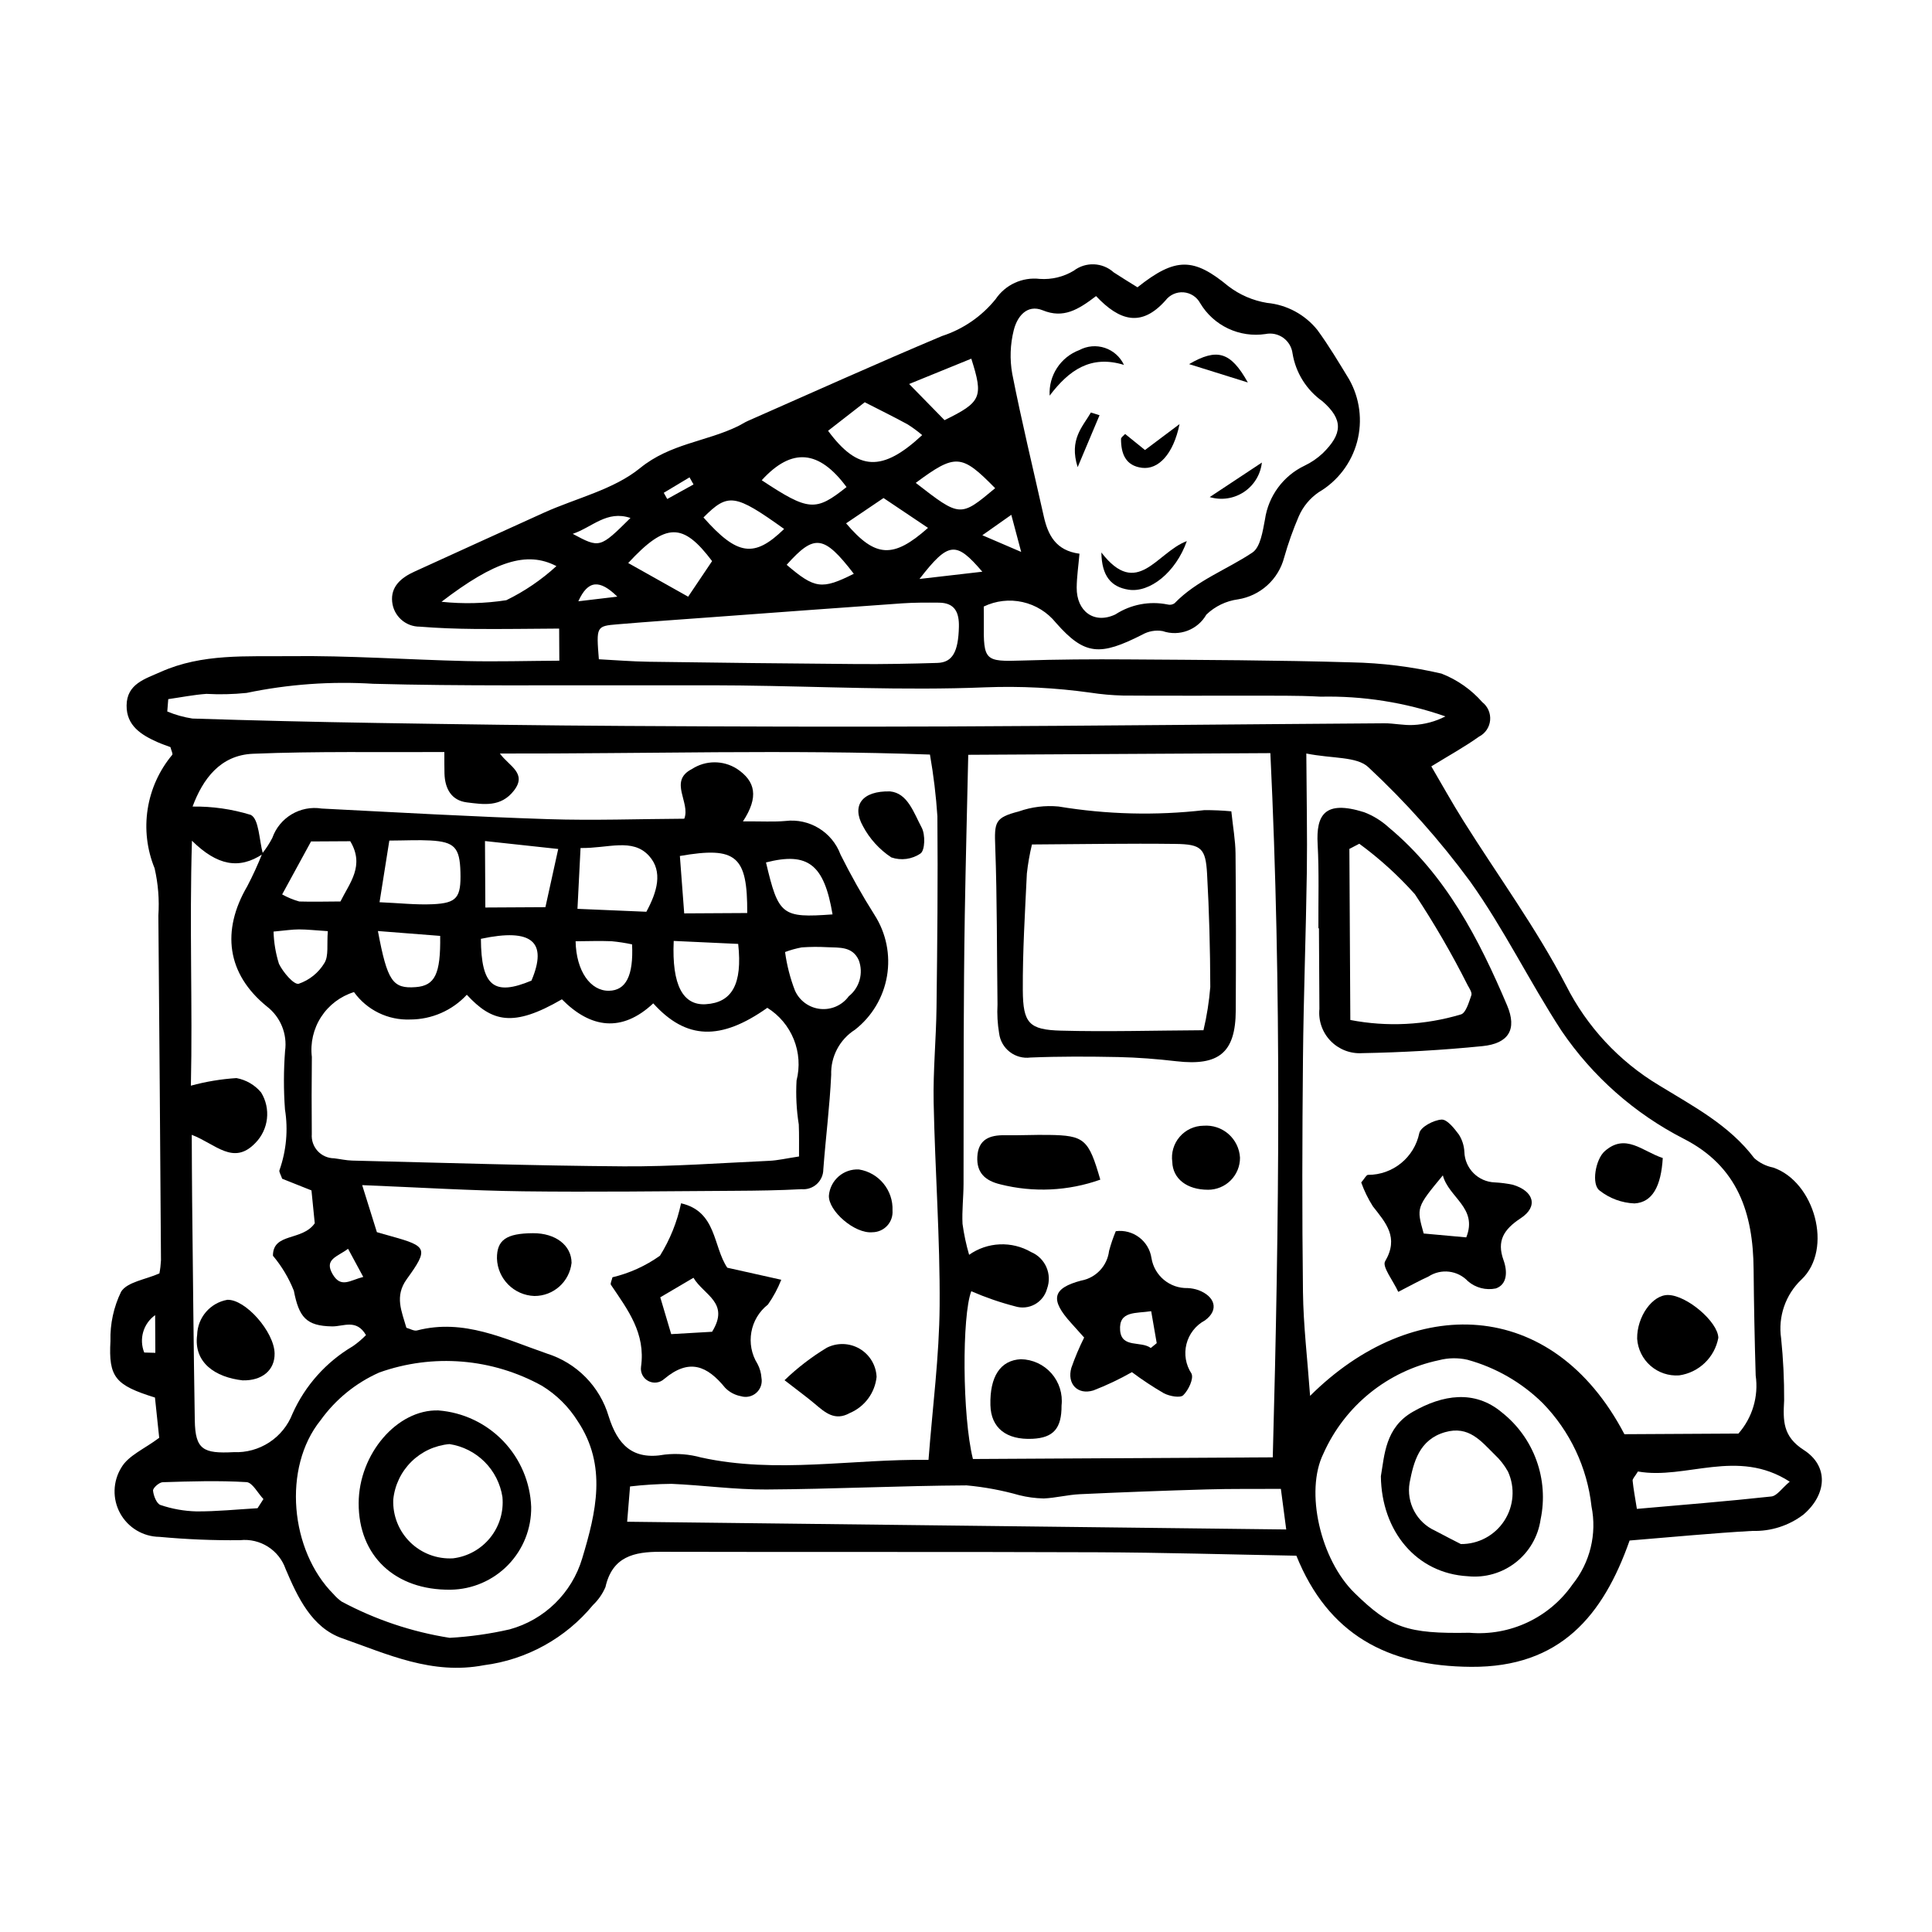 <?xml version="1.0" encoding="UTF-8"?>
<!-- Uploaded to: ICON Repo, www.svgrepo.com, Generator: ICON Repo Mixer Tools -->
<svg fill="#000000" width="800px" height="800px" version="1.1" viewBox="144 144 512 512" xmlns="http://www.w3.org/2000/svg">
 <g>
  <path d="m531.83 361.55c9.105 14.5 19.301 28.422 27.168 43.559h0.004c5.543 10.98 14.082 20.164 24.629 26.492 9.035 5.547 18.621 10.52 25.273 19.332v-0.004c1.414 1.258 3.137 2.113 4.996 2.481 10.977 3.731 15.984 21.602 7.516 29.672l-0.004-0.004c-4.238 4.016-6.25 9.844-5.394 15.617 0.559 5.453 0.824 10.93 0.797 16.41-0.289 5.398-0.398 9.551 5.199 13.152 6.727 4.324 6.082 11.852-0.082 17.121-3.883 2.957-8.672 4.488-13.551 4.328-10.598 0.594-21.168 1.629-32.52 2.547-7 19.859-18.336 33.641-42.008 33.477-22.219-0.152-37.898-8.633-46.301-29.453-17.984-0.324-35.422-0.844-52.863-0.91-38.539-0.148-77.078-0.027-115.62-0.125-7.047-0.02-12.809 1.25-14.625 9.379h-0.004c-0.766 1.777-1.879 3.379-3.281 4.715-7.254 8.805-17.59 14.512-28.902 15.961-13.781 2.648-25.566-2.926-37.602-7.144-8.039-2.816-11.785-10.875-14.965-18.348h0.004c-1.758-5.043-6.758-8.211-12.07-7.641-7.133 0.078-14.262-0.219-21.363-0.879-4.348-0.051-8.332-2.441-10.422-6.25-2.09-3.812-1.957-8.457 0.34-12.148 1.859-3.184 6.16-4.945 10.012-7.856-0.344-3.262-0.746-7.062-1.125-10.668-10.512-3.273-12.332-5.356-11.793-15.016h-0.004c-0.113-4.508 0.855-8.977 2.828-13.035 1.629-2.59 6.418-3.195 10.152-4.844h-0.004c0.219-1.152 0.355-2.316 0.414-3.488-0.199-30.449-0.43-60.898-0.691-91.348 0.281-4.207-0.055-8.43-1-12.539-2.023-4.961-2.66-10.375-1.836-15.668 0.824-5.293 3.07-10.262 6.504-14.375 0.234-0.277-0.246-1.148-0.469-2.055-1.023-0.391-2.242-0.793-3.406-1.309-4.312-1.918-8.27-4.352-8.211-9.742 0.059-5.719 4.894-7.019 9.02-8.871 11.023-4.945 22.855-4.047 34.379-4.184 15.523-0.184 31.055 0.938 46.59 1.301 8.039 0.188 16.09-0.047 24.688-0.098l-0.047-8.512c-7.668 0.043-15.043 0.164-22.41 0.098-4.84-0.043-9.688-0.215-14.512-0.605h-0.004c-3.773 0.023-6.949-2.828-7.324-6.586-0.43-4.031 2.394-6.41 5.879-7.992 11.473-5.207 22.914-10.48 34.402-15.656 8.555-3.856 18.402-6.078 25.418-11.793 7.981-6.5 17.531-7 25.953-11.105 0.875-0.426 1.688-0.984 2.574-1.375 17.164-7.555 34.262-15.27 51.543-22.539v0.004c5.559-1.812 10.469-5.199 14.145-9.746 2.586-3.844 7.106-5.914 11.711-5.371 3.148 0.219 6.289-0.539 8.992-2.168 3.18-2.426 7.637-2.242 10.605 0.441 2.109 1.391 4.277 2.691 6.293 3.953 10.129-8.074 14.938-7.848 24.07-0.305 3.008 2.305 6.543 3.832 10.285 4.438 5.219 0.496 10.016 3.074 13.305 7.156 3.047 4.164 5.699 8.625 8.391 13.039v-0.004c2.875 5.051 3.644 11.031 2.144 16.645-1.504 5.613-5.16 10.406-10.176 13.34-2.309 1.582-4.125 3.773-5.254 6.332-1.535 3.566-2.836 7.227-3.894 10.961-0.742 2.84-2.293 5.398-4.469 7.371-2.176 1.969-4.879 3.266-7.777 3.723-3.148 0.422-6.082 1.84-8.371 4.039-2.312 4.051-7.18 5.887-11.594 4.367-1.863-0.32-3.785 0.023-5.426 0.965-11.113 5.617-15.18 5.574-22.871-3.191-2.234-2.762-5.34-4.688-8.809-5.465-3.465-0.777-7.094-0.359-10.297 1.188 0.008 1.672 0.035 2.957 0.02 4.242-0.117 10.121 0.301 10.387 10.094 10.07 9.359-0.305 18.73-0.367 28.098-0.301 19.746 0.141 39.496 0.195 59.23 0.781 8.039 0.156 16.039 1.152 23.867 2.981 4.156 1.621 7.867 4.215 10.812 7.57 1.465 1.145 2.246 2.961 2.07 4.812s-1.289 3.484-2.949 4.328c-3.902 2.777-8.125 5.094-12.633 7.875 2.652 4.516 5.449 9.57 8.516 14.453zm-315.67 4.516h0.004c1.906-5.422 7.418-8.699 13.094-7.793 20.039 1.023 40.074 2.16 60.125 2.812 11.91 0.387 23.844-0.051 35.957-0.117 1.715-4.332-4.246-9.945 1.992-13.148v0.004c3.633-2.379 8.32-2.406 11.977-0.07 4.887 3.269 5.84 7.434 1.582 13.918 5.102-0.027 8.191 0.168 11.238-0.105h0.004c6.352-0.773 12.402 2.914 14.621 8.918 2.734 5.481 5.742 10.82 9.016 16 3.074 4.801 4.246 10.574 3.289 16.195-0.957 5.621-3.977 10.68-8.465 14.195-4.074 2.586-6.481 7.137-6.32 11.961-0.383 8.367-1.465 16.699-2.086 25.059v-0.004c-0.004 1.484-0.633 2.898-1.73 3.898-1.098 0.996-2.562 1.492-4.043 1.355-5.828 0.316-11.672 0.398-17.508 0.43-18.773 0.105-37.551 0.367-56.324 0.133-13.824-0.176-27.641-1.035-42.602-1.637 1.516 4.84 2.695 8.621 3.898 12.465 1.559 0.441 2.773 0.797 3.996 1.137 9.309 2.582 9.73 3.297 3.938 11.289-3.32 4.578-1.348 8.543-0.117 12.91 1.012 0.277 2.023 0.918 2.816 0.711 12.422-3.227 23.25 2.262 34.395 6.113l0.004 0.004c7.906 2.469 14.062 8.723 16.402 16.672 2.348 7.441 6.285 11.672 14.852 10.109h-0.004c3.234-0.363 6.512-0.102 9.645 0.77 20.02 4.387 40.012 0.344 60.258 0.633 1.078-14.027 2.856-27.426 2.949-40.836 0.129-17.969-1.227-35.941-1.586-53.922-0.168-8.375 0.66-16.762 0.762-25.148 0.207-16.855 0.379-33.711 0.23-50.566l0.008 0.004c-0.363-5.516-1.023-11.004-1.98-16.449-37.688-1.363-75.27-0.195-113.97-0.273 2.41 3.34 7.312 5.199 3.715 9.828-3.469 4.469-8.074 3.656-12.457 3.121-4.137-0.508-5.84-3.672-5.945-7.684-0.043-1.531-0.023-3.066-0.035-5.66-17.152 0.094-33.953-0.234-50.715 0.457-8.688 0.359-13.301 6.723-16.008 13.996v-0.004c5.219-0.074 10.414 0.668 15.406 2.199 2.227 1.074 2.234 6.746 3.242 10.344-6.328 4.219-12.129 3.086-18.809-3.488-0.699 22.828 0.188 43.934-0.285 64.914 3.949-1.078 7.996-1.75 12.078-2.012 2.551 0.469 4.859 1.809 6.523 3.797 2.644 4.285 2.016 9.824-1.523 13.41-5.828 6.074-10.531 0.234-16.848-2.172 0.035 6.176 0.039 11.816 0.102 17.453 0.215 19.414 0.383 38.824 0.703 58.238 0.129 7.742 2.234 8.828 10.312 8.406 3.34 0.145 6.644-0.766 9.445-2.602 2.797-1.832 4.949-4.5 6.152-7.621 3.352-7.473 8.945-13.715 16.004-17.867 1.242-0.867 2.398-1.848 3.457-2.93-2.539-4.371-5.984-2.262-8.98-2.309-6.875-0.109-8.781-2.434-10.145-9.477h-0.004c-1.34-3.359-3.207-6.481-5.531-9.25 0.004-6.195 7.727-3.805 11.082-8.598-0.215-2.164-0.527-5.281-0.871-8.711l-7.766-3.094c-0.363-1.098-0.891-1.832-0.711-2.285h0.004c1.82-5.152 2.32-10.68 1.453-16.078-0.375-5.152-0.367-10.328 0.023-15.48 0.637-4.519-1.203-9.031-4.82-11.812-10.633-8.629-12.102-20.07-5.188-31.875 1.48-2.832 2.809-5.738 3.984-8.707 1.012-1.27 1.895-2.633 2.641-4.074zm264.5-22.48-80.066 0.445c-0.309 14.102-0.676 28.199-0.914 42.297-0.184 10.922-0.246 21.844-0.289 32.766-0.051 12.887 0.004 25.77-0.043 38.656-0.012 3.539-0.445 7.09-0.27 10.613h0.004c0.379 2.762 0.961 5.492 1.742 8.172 2.387-1.68 5.203-2.641 8.117-2.766 2.914-0.129 5.805 0.582 8.328 2.047 3.766 1.594 5.617 5.867 4.207 9.711-0.469 1.762-1.637 3.254-3.231 4.137-1.598 0.883-3.484 1.074-5.223 0.531-3.973-1.027-7.859-2.367-11.621-4.008-2.484 6.449-2.414 33.086 0.434 44.465l79.461-0.441c1.711-62.449 2.387-123.93-0.637-186.62zm9.664 31.512c-0.238 16.473-0.867 32.941-1.023 49.414-0.195 20.633-0.258 41.27 0 61.902 0.113 8.855 1.18 17.695 1.887 27.504 27.074-26.957 64.133-26.418 83.301 10.16l30.211-0.168c3.703-4.211 5.375-9.836 4.574-15.387-0.281-9.379-0.465-18.758-0.551-28.145-0.121-14.832-4.129-27.285-18.59-34.633-12.992-6.672-24.102-16.496-32.312-28.57-8.461-12.969-15.277-27.062-24.258-39.629-8.012-10.887-17.02-21-26.91-30.211-3.043-2.91-9.488-2.254-16.465-3.648 0.066 12.102 0.277 21.758 0.137 31.41zm-263.68 49.004c-0.074 6.809-0.078 13.617-0.016 20.43-0.129 1.648 0.434 3.277 1.551 4.496 1.121 1.219 2.695 1.918 4.352 1.93 1.609 0.195 3.211 0.57 4.824 0.609 23.969 0.57 47.934 1.363 71.906 1.527 12.883 0.086 25.77-0.887 38.652-1.469 2.211-0.102 4.402-0.629 7.836-1.145-0.016-2.973 0.055-5.75-0.066-8.516h-0.004c-0.609-3.84-0.805-7.734-0.586-11.613 0.922-3.621 0.664-7.438-0.727-10.902-1.391-3.465-3.848-6.394-7.016-8.371-12.316 8.719-21.477 8.523-30.234-1.18-8.293 7.793-16.586 6.644-24.207-1.074-12.957 7.539-18.543 5.988-25.199-1.203l0.004-0.004c-3.867 4.172-9.297 6.547-14.984 6.559-5.879 0.242-11.484-2.488-14.922-7.266-3.578 1.105-6.656 3.43-8.699 6.574-2.039 3.141-2.914 6.898-2.465 10.617zm193.72-197.86c-4.309-1.754-6.871 1.82-7.711 5.285h-0.004c-0.941 3.766-1.078 7.688-0.398 11.512 2.488 12.641 5.539 25.172 8.348 37.746 1.113 4.984 3.184 9.125 9.473 9.953-0.289 3.344-0.715 6.168-0.738 8.996-0.047 6.277 4.637 9.773 10.277 7.086v-0.004c4.078-2.641 9.027-3.582 13.789-2.625 0.633 0.18 1.316 0.066 1.859-0.309 5.879-6.086 13.832-8.898 20.645-13.453 2.137-1.43 2.734-5.684 3.328-8.781 0.902-6.195 4.832-11.535 10.48-14.234 1.75-0.832 3.363-1.93 4.781-3.25 5.312-5.191 5.555-8.961-0.039-13.832l0.004 0.004c-4.227-2.996-7.078-7.559-7.918-12.672-0.207-1.66-1.098-3.164-2.457-4.141s-3.066-1.34-4.707-1.004c-3.375 0.508-6.824 0-9.91-1.457-3.086-1.461-5.668-3.805-7.414-6.738-0.883-1.633-2.539-2.711-4.391-2.856-1.855-0.145-3.652 0.664-4.781 2.141-6.391 7.184-12.172 5.457-18.41-1.145-4.793 3.668-8.684 5.984-14.109 3.777zm-225.37 108.18c16.18 0.516 32.363 0.906 48.551 1.164 22.031 0.355 44.066 0.672 66.102 0.797 28.496 0.164 56.996 0.258 85.496 0.137 38.562-0.164 77.129-0.578 115.69-0.84 2.574-0.016 5.164 0.59 7.719 0.449 2.965-0.141 5.859-0.918 8.496-2.277-10.621-3.699-21.82-5.469-33.062-5.227-6.453-0.359-12.934-0.238-19.402-0.258-10.988-0.031-21.977 0.047-32.965-0.039-2.898-0.074-5.793-0.328-8.66-0.77-9.23-1.293-18.562-1.766-27.879-1.41-21.594 0.887-43.266-0.242-64.906-0.488-8.719-0.098-17.441-0.016-26.164-0.043-23.672-0.07-47.352 0.234-71.008-0.406v0.004c-11.273-0.707-22.59 0.105-33.648 2.414-3.543 0.367-7.106 0.453-10.664 0.254-3.383 0.242-6.734 0.914-10.102 1.395-0.086 1.094-0.172 2.184-0.258 3.277h0.004c2.137 0.891 4.371 1.516 6.66 1.867zm84.051 241.38c9.223-2.516 16.492-9.613 19.23-18.77 3.719-12.309 6.66-24.645-1.168-36.395-2.383-3.816-5.625-7.027-9.465-9.379-13.203-7.316-28.914-8.602-43.133-3.531-6.223 2.762-11.594 7.133-15.562 12.664-10.125 12.551-8.078 34.539 3.43 46.07h0.004c0.633 0.738 1.352 1.398 2.141 1.965 8.941 4.789 18.621 8.043 28.641 9.617 5.348-0.297 10.66-1.047 15.883-2.242zm281.68-11.902c4.668-5.801 6.516-13.379 5.039-20.676-1.137-10.328-5.699-19.977-12.957-27.41-5.555-5.461-12.414-9.406-19.926-11.469-2.488-0.559-5.074-0.52-7.543 0.121-13.578 2.859-24.965 12.059-30.613 24.734-4.977 10.055-0.777 28.141 8.238 36.945 9.457 9.242 13.898 10.867 30.457 10.551v0.004c10.734 0.914 21.141-3.965 27.305-12.801zm-77.285-25.332c-6.789 0.039-13.145-0.047-19.488 0.137-11.266 0.324-22.523 0.75-33.781 1.273-3.223 0.148-6.418 1-9.641 1.133l-0.004-0.008c-2.156-0.047-4.305-0.336-6.398-0.859-4.566-1.297-9.238-2.168-13.965-2.602-17.691 0.094-35.379 0.984-53.07 1.09-8.387 0.051-16.777-1.141-25.18-1.5v0.004c-3.656 0.035-7.312 0.262-10.945 0.688-0.289 3.519-0.516 6.309-0.766 9.352l174.66 2.047c-0.539-4.098-0.906-6.875-1.418-10.754zm-167.53-219.2c18.414 0.262 36.824 0.469 55.238 0.613 7.094 0.051 14.191-0.082 21.281-0.301 4.019-0.125 5.535-2.988 5.688-9.539 0.09-3.801-1.035-6.402-5.305-6.43-3.234-0.023-6.484-0.047-9.707 0.18-16.77 1.176-33.531 2.43-50.297 3.66-8.383 0.617-16.766 1.191-25.141 1.895-5.664 0.473-5.656 0.559-4.965 9.266 4.312 0.223 8.758 0.594 13.207 0.656zm262.16 214.59c-0.828 1.375-1.461 1.938-1.41 2.434 0.215 2.16 0.625 4.305 1.129 7.477 12.133-1.074 23.91-2.004 35.648-3.289 1.484-0.164 2.769-2.172 4.859-3.922-13.902-8.992-27.566-0.438-40.227-2.699zm-333.49-150.86c5.297 0.227 9.691 0.727 14.055 0.531 6.488-0.293 7.566-1.77 7.383-8.531-0.176-6.488-1.551-8.012-7.996-8.363-3.207-0.176-6.434 0.004-10.848 0.027-0.887 5.594-1.637 10.309-2.594 16.336zm52.453 1.754 18.258 0.773c2.828-5.203 4.484-10.664 0.695-14.828-4.379-4.812-10.867-1.934-18.137-2.066-0.285 5.684-0.523 10.367-0.816 16.125zm-24.414-0.352 15.922-0.09c0.988-4.492 2.035-9.242 3.394-15.422l-19.41-2.102zm69.402 1.461c0.082-15.117-2.844-17.727-17.848-15.117 0.34 4.504 0.688 9.102 1.148 15.211zm-10.973 24.164c6.906-0.422 9.75-5.266 8.578-15.98l-17.086-0.789c-0.535 11.797 2.492 17.141 8.508 16.773zm23.621-3.629v0.004c1.199 2.707 3.754 4.562 6.695 4.875s5.828-0.969 7.57-3.359c2.863-2.277 3.934-6.144 2.644-9.57-1.688-3.715-5.191-3.269-8.352-3.43-2.25-0.125-4.508-0.109-6.754 0.051-1.508 0.281-2.988 0.691-4.422 1.23 0.473 3.492 1.348 6.918 2.617 10.203zm-131.34-23.59c3.496 0.105 7 0.012 10.895-0.008 2.418-4.91 6.5-9.469 2.594-15.965l-10.387 0.059c-2.305 4.223-4.797 8.793-7.656 14.035h-0.004c1.441 0.805 2.973 1.438 4.559 1.883zm161.19-126.45c-3.625-1.98-7.336-3.801-11.352-5.856l-9.719 7.562c7.914 10.723 14.398 10.949 24.945 1.137l-0.004 0.004c-1.223-1.039-2.516-1.992-3.871-2.848zm-58.152 45.672c2.051-3.047 4.137-6.148 6.344-9.434-7.656-10.152-12.152-10.391-22.23 0.512 5.41 3.039 10.105 5.676 15.887 8.922zm38.266 84.199c-2.223-13.27-6.508-16.617-17.637-13.773 3.312 14.039 4.215 14.742 17.637 13.77zm-155.31 150.45c-7.379-0.441-14.805-0.207-22.207 0.023-0.934 0.027-2.621 1.535-2.559 2.231 0.125 1.371 0.965 3.484 1.984 3.812l-0.004-0.004c3.059 1.039 6.254 1.609 9.477 1.695 5.414 0.035 10.828-0.531 16.242-0.844l1.555-2.422c-1.488-1.57-2.91-4.398-4.488-4.492zm51.68-233.3c5.723 0.605 11.496 0.465 17.18-0.418 4.836-2.359 9.305-5.402 13.273-9.035-7.84-4.09-16.402-1.301-30.453 9.453zm-16.852 87.254c2.5 13.34 3.926 15.316 9.996 14.867 5.086-0.379 6.652-3.391 6.504-13.578zm124.19-117.66c-7.285-9.828-14.484-10.562-22.477-1.805 12.453 8.223 14.285 8.34 22.477 1.805zm16.59-27.309c3.852 3.938 6.695 6.84 9.379 9.582 9.77-4.789 10.344-6.086 7.094-16.293-5.211 2.125-10.359 4.223-16.473 6.711zm-78.875 147.67c-3.168-0.129-6.348-0.004-9.516 0.012 0.156 7.906 3.93 13.191 8.836 13.117 4.496-0.066 6.531-3.981 6.129-12.293h0.004c-1.801-0.387-3.621-0.664-5.453-0.836zm-21.211 10.438c4.324-10.242 0.191-13.984-13.402-11.074 0.078 12.516 3.406 15.262 13.402 11.074zm-61.641-13.57c-1.832 0.004-3.664 0.301-6.711 0.578 0.082 2.902 0.566 5.777 1.434 8.547 1.082 2.223 3.953 5.606 5.231 5.281l-0.004 0.004c2.852-0.973 5.269-2.922 6.82-5.504 1.176-1.891 0.609-4.867 0.902-8.441-3.324-0.215-5.5-0.465-7.672-0.465zm128.6-106.12c-13.07-9.352-14.848-9.605-21.379-3.051 8.984 10.141 13.449 10.777 21.375 3.051zm55.922-10.805c-8.902-9.086-10.492-9.23-21.043-1.41 11.785 9.148 11.785 9.148 21.043 1.41zm-17.793 10.516c-4.059-2.723-7.844-5.266-11.789-7.91-3.68 2.488-6.766 4.574-9.922 6.707 7.742 9.086 12.453 9.43 21.711 1.203zm-37.461 9.785c7.438 6.359 9.305 6.644 17.797 2.379-7.977-10.348-10.441-10.586-17.797-2.379zm51.852 1.832c-6.977-8.148-8.922-8.039-16.652 1.922zm-108.55-10.035c7.16 3.836 7.195 3.824 15.305-4.207-6.273-2.109-10.094 2.449-15.301 4.207zm-63.602 196.24c2.203 3.723 4.566 1.578 8.094 0.684-1.582-2.93-2.758-5.102-4.027-7.457-2.801 2.129-6.461 2.727-4.066 6.773zm182.45-191.45c-1.102-4.133-1.699-6.379-2.617-9.832-2.68 1.887-4.504 3.172-7.676 5.41zm-107.02 11.852c-4.668-4.582-7.785-4.441-10.336 1.227zm-122.49 190.41c-3.137 2.238-4.328 6.332-2.891 9.906l2.945 0.082zm134.79-217.93 0.922 1.645c2.324-1.285 4.644-2.57 6.969-3.856l-1.062-1.883z"/>
  <path d="m347.51 489.72c-4.805 3.762-6 10.547-2.766 15.723 0.605 1.141 0.965 2.398 1.051 3.688 0.277 1.473-0.238 2.981-1.355 3.977-1.121 0.996-2.676 1.336-4.109 0.895-1.578-0.297-3.031-1.07-4.156-2.223-4.738-5.816-9.504-7.926-16.156-2.34v-0.004c-1.141 1.051-2.816 1.27-4.191 0.555-1.375-0.715-2.156-2.211-1.953-3.75 1.273-8.945-3.527-15.156-7.965-21.738-0.238-0.355 0.219-1.184 0.398-2.012 4.527-1.074 8.805-3.016 12.594-5.719 2.66-4.266 4.551-8.965 5.586-13.887 9.461 2.172 8.438 11.402 12.246 17.07l14.309 3.195c-0.914 2.32-2.102 4.523-3.531 6.57zm-19.734-7.098-8.797 5.18c1.016 3.426 1.914 6.449 2.898 9.758l10.832-0.629c4.793-7.738-2.211-9.695-4.934-14.309z"/>
  <path d="m351.91 509.77c3.957 3.074 6.027 4.574 7.977 6.219 2.742 2.32 5.34 4.707 9.332 2.473 3.922-1.66 6.633-5.32 7.086-9.555-0.129-3.086-1.812-5.894-4.473-7.465-2.664-1.566-5.938-1.676-8.699-0.293-4.051 2.445-7.816 5.336-11.223 8.621z"/>
  <path d="m285.25 470.81c-7.086 0.039-9.598 1.805-9.551 6.703 0.18 5.402 4.508 9.742 9.91 9.938 5.051 0.027 9.305-3.762 9.863-8.781-0.02-4.641-4.25-7.894-10.223-7.859z"/>
  <path d="m379.89 353.73c-7.465-0.18-10.246 3.734-7.211 9.191 1.777 3.352 4.363 6.203 7.519 8.297 2.606 0.902 5.481 0.516 7.75-1.039 1.207-0.871 1.293-5 0.316-6.832-2.148-4.039-3.731-9.152-8.375-9.617z"/>
  <path d="m371.63 453.92c-4.07-0.223-7.59 2.82-7.961 6.883-0.23 4.051 6.824 10.223 11.547 9.754h0.004c1.48-0.016 2.887-0.641 3.894-1.727 1.004-1.09 1.516-2.543 1.41-4.019 0.227-5.359-3.598-10.043-8.895-10.891z"/>
  <path d="m471.43 370.2c0.129 13.859 0.125 27.719 0.059 41.578-0.051 11.164-4.434 14.766-15.738 13.461-5.102-0.59-10.246-1.004-15.379-1.109-7.762-0.16-15.539-0.191-23.293 0.125-1.949 0.254-3.918-0.281-5.477-1.48-1.559-1.199-2.574-2.969-2.824-4.922-0.426-2.531-0.57-5.106-0.43-7.668-0.184-13.91-0.09-27.828-0.598-41.723-0.242-6.637-0.156-7.777 6.297-9.438v-0.004c3.359-1.18 6.934-1.621 10.477-1.289 12.77 2.117 25.773 2.441 38.633 0.965 2.391-0.016 4.781 0.09 7.16 0.312 0.441 4.254 1.082 7.723 1.113 11.191zm-6.691 35.359c-0.031-10.016-0.293-20.039-0.855-30.039-0.375-6.688-1.531-7.785-8.332-7.871-12.516-0.16-25.035 0.074-38.078 0.145h0.004c-0.613 2.539-1.062 5.113-1.348 7.707-0.492 10.309-1.133 20.625-1.074 30.934 0.051 8.734 1.672 10.469 10.102 10.695 12.195 0.328 24.41-0.035 37.773-0.109v0.004c0.895-3.769 1.496-7.602 1.809-11.465z"/>
  <path d="m433.75 512.48c-4.18 1.273-7.035-1.754-5.832-5.984 0.957-2.746 2.094-5.43 3.394-8.031-1.359-1.516-2.41-2.703-3.477-3.879-5.57-6.141-5.027-9.184 2.703-11.223l0.004 0.004c3.91-0.723 6.898-3.906 7.371-7.856 0.477-1.781 1.07-3.531 1.781-5.234 4.578-0.598 8.789 2.582 9.461 7.148 0.77 4.672 4.867 8.055 9.598 7.926 0.977 0.043 1.938 0.23 2.856 0.551 4.371 1.648 5.531 5.242 1.711 8.02-2.438 1.305-4.215 3.574-4.894 6.258-0.68 2.68-0.195 5.523 1.332 7.832 0.637 1.359-0.805 4.391-2.184 5.734-0.816 0.797-3.625 0.262-5.117-0.504-2.938-1.703-5.769-3.578-8.488-5.609-3.281 1.867-6.699 3.484-10.219 4.848zm15.324-21c-4.055 0.633-8.625-0.152-8.23 5.066 0.367 4.82 5.547 2.731 8.125 4.688l1.574-1.285c-0.465-2.672-0.926-5.344-1.469-8.469z"/>
  <path d="m435.59 456.62c-3.102-10.758-4.203-11.715-13.68-11.855-3.867-0.059-7.738 0.148-11.605 0.082-4.047-0.066-7.066 1.102-7.305 5.707-0.219 4.242 2.078 6.352 6.113 7.312v0.004c8.758 2.207 17.969 1.773 26.477-1.25z"/>
  <path d="m406.47 516.39c0.148 6.012 4.203 9.246 11.156 8.906 5.559-0.273 7.727-2.754 7.695-8.828v0.004c0.348-3.09-0.625-6.18-2.676-8.516-2.051-2.336-4.992-3.695-8.102-3.75-5.414 0.266-8.266 4.57-8.074 12.184z"/>
  <path d="m462.92 442.33c-2.422 0.027-4.715 1.098-6.293 2.934-1.582 1.836-2.293 4.262-1.961 6.66 0.133 4.461 3.887 7.379 9.473 7.371v0.004c2.254 0.004 4.418-0.891 6.008-2.488 1.594-1.598 2.481-3.766 2.465-6.019-0.133-2.418-1.238-4.68-3.062-6.273s-4.215-2.383-6.629-2.188z"/>
  <path d="m493.39 390.01c-0.043-7.445 0.203-14.906-0.203-22.328-0.418-7.644 1.801-11.738 12.258-8.457l0.004-0.004c2.414 0.914 4.637 2.281 6.543 4.019 15.145 12.594 23.914 29.535 31.402 47.188 2.711 6.391 0.391 10.109-6.512 10.805-10.605 1.066-21.285 1.668-31.941 1.863v0.004c-3.125 0.18-6.172-1.012-8.344-3.269-2.172-2.254-3.246-5.348-2.941-8.465-0.051-7.121-0.094-14.238-0.121-21.359zm8.461 24.297c9.746 1.883 19.797 1.375 29.305-1.473 1.32-0.367 2.113-3.231 2.766-5.074 0.246-0.691-0.504-1.824-0.973-2.66-4.184-8.312-8.855-16.367-13.992-24.129-4.43-4.961-9.367-9.441-14.73-13.371l-2.629 1.367z"/>
  <path d="m511.07 478.26c3.731-6.332 0.188-10.176-3.246-14.574-1.262-1.984-2.297-4.109-3.086-6.324 0.934-1.09 1.301-1.941 1.773-2.008 6.594 0.027 12.293-4.606 13.617-11.066 0.371-1.648 3.781-3.449 5.894-3.586 1.473-0.098 3.383 2.336 4.613 3.992 0.863 1.371 1.355 2.938 1.438 4.551 0.125 4.406 3.66 7.957 8.07 8.102 1.605 0.086 3.203 0.293 4.777 0.621 5.57 1.672 6.797 5.773 2.106 8.859-4.519 2.973-6.418 6.008-4.582 11.105 1.098 3.039 1 6.461-2.031 7.519-2.625 0.543-5.356-0.164-7.387-1.914-2.731-2.906-7.156-3.426-10.488-1.23-2.312 1.035-4.531 2.285-7.984 4.047-1.379-3.008-4.324-6.668-3.484-8.094zm10.219-7.367 11.285 1.023c3.133-7.832-4.652-10.52-6.203-16.43-7.019 8.492-7.019 8.492-5.082 15.406z"/>
  <path d="m577.86 498.76c0.18 2.769 1.453 5.356 3.539 7.18 2.09 1.828 4.82 2.746 7.59 2.551 5.242-0.746 9.422-4.758 10.387-9.961-0.105-4.227-8.309-11.234-13.273-11.34-4.18-0.094-8.32 5.719-8.242 11.57z"/>
  <path d="m584.65 450.89c-5.402-1.77-9.867-6.715-15.402-1.793-2.434 2.164-3.582 8.805-1.316 10.426 2.641 2.074 5.867 3.262 9.223 3.398 4.769-0.273 7.051-4.566 7.496-12.031z"/>
  <path d="m458.52 287.4c-7.996 2.961-13.109 15.398-22.648 3.012 0.098 6.262 2.594 9.148 7.211 9.863 5.602 0.867 12.5-4.547 15.438-12.875z"/>
  <path d="m441.86 240.7c-0.996-2.133-2.828-3.762-5.062-4.508-2.234-0.742-4.676-0.535-6.75 0.574-4.992 1.867-8.184 6.762-7.879 12.082 5.098-6.734 10.875-10.855 19.691-8.148z"/>
  <path d="m456.59 256.39c-4.027 3.019-6.453 4.844-9.156 6.871l-5.262-4.254c-0.418 0.477-1.09 0.887-1.09 1.297-0.008 3.867 1.156 7.113 5.543 7.668 4.32 0.543 8.32-3.543 9.965-11.582z"/>
  <path d="m474.69 245.36c-4.57-8.191-8.152-9.16-15.578-4.867 4.688 1.469 9.883 3.09 15.578 4.867z"/>
  <path d="m464.59 275.73c3.066 0.918 6.383 0.426 9.051-1.34 2.672-1.766 4.418-4.629 4.769-7.809z"/>
  <path d="m433.1 253.32c-2.199 3.805-5.832 7.133-3.508 14.48 2.418-5.742 4.109-9.75 5.797-13.758z"/>
  <path d="m208.3 509.81c5.168 0.125 8.535-2.703 8.473-7.113-0.082-5.738-7.75-14.438-12.547-14.234l-0.004 0.004c-4.523 0.809-7.856 4.691-7.973 9.289-0.992 7.356 4.812 11.238 12.051 12.055z"/>
  <path d="m260.18 517.78c6.523 0.504 12.633 3.391 17.164 8.105 4.535 4.715 7.18 10.93 7.426 17.465 0.078 5.742-2.129 11.277-6.133 15.391-4.004 4.113-9.477 6.469-15.219 6.547-14.711 0.18-24.414-8.949-24.367-22.934 0.047-13.07 10.219-24.906 21.129-24.574zm3.879 39.195c3.871-0.469 7.406-2.43 9.852-5.469 2.445-3.035 3.606-6.906 3.238-10.789-0.543-3.527-2.195-6.785-4.719-9.309-2.523-2.519-5.781-4.172-9.309-4.711-3.809 0.332-7.383 1.98-10.102 4.664-2.723 2.688-4.418 6.238-4.801 10.043-0.168 4.227 1.457 8.328 4.473 11.293 3.016 2.965 7.144 4.519 11.367 4.277z"/>
  <path d="m518.38 518.16c7.953-4.57 16.387-5.887 23.578 0.102v0.004c4.199 3.301 7.391 7.707 9.211 12.727 1.824 5.019 2.207 10.449 1.105 15.676-0.648 4.512-3.016 8.602-6.609 11.406-3.594 2.805-8.133 4.113-12.668 3.644-13.66-0.746-22.883-11.965-23.051-26.508 0.969-5.606 1.156-12.867 8.434-17.051zm25.258 15.836c-0.934-1.684-2.129-3.207-3.539-4.519-3.617-3.57-6.848-7.742-13.141-5.938-6.91 1.98-8.34 8.008-9.395 13.387-0.906 5.285 1.871 10.52 6.758 12.73 2.746 1.477 5.535 2.871 6.824 3.535 4.637 0.043 8.977-2.285 11.508-6.176 2.531-3.887 2.902-8.797 0.984-13.02z"/>
 </g>
</svg>